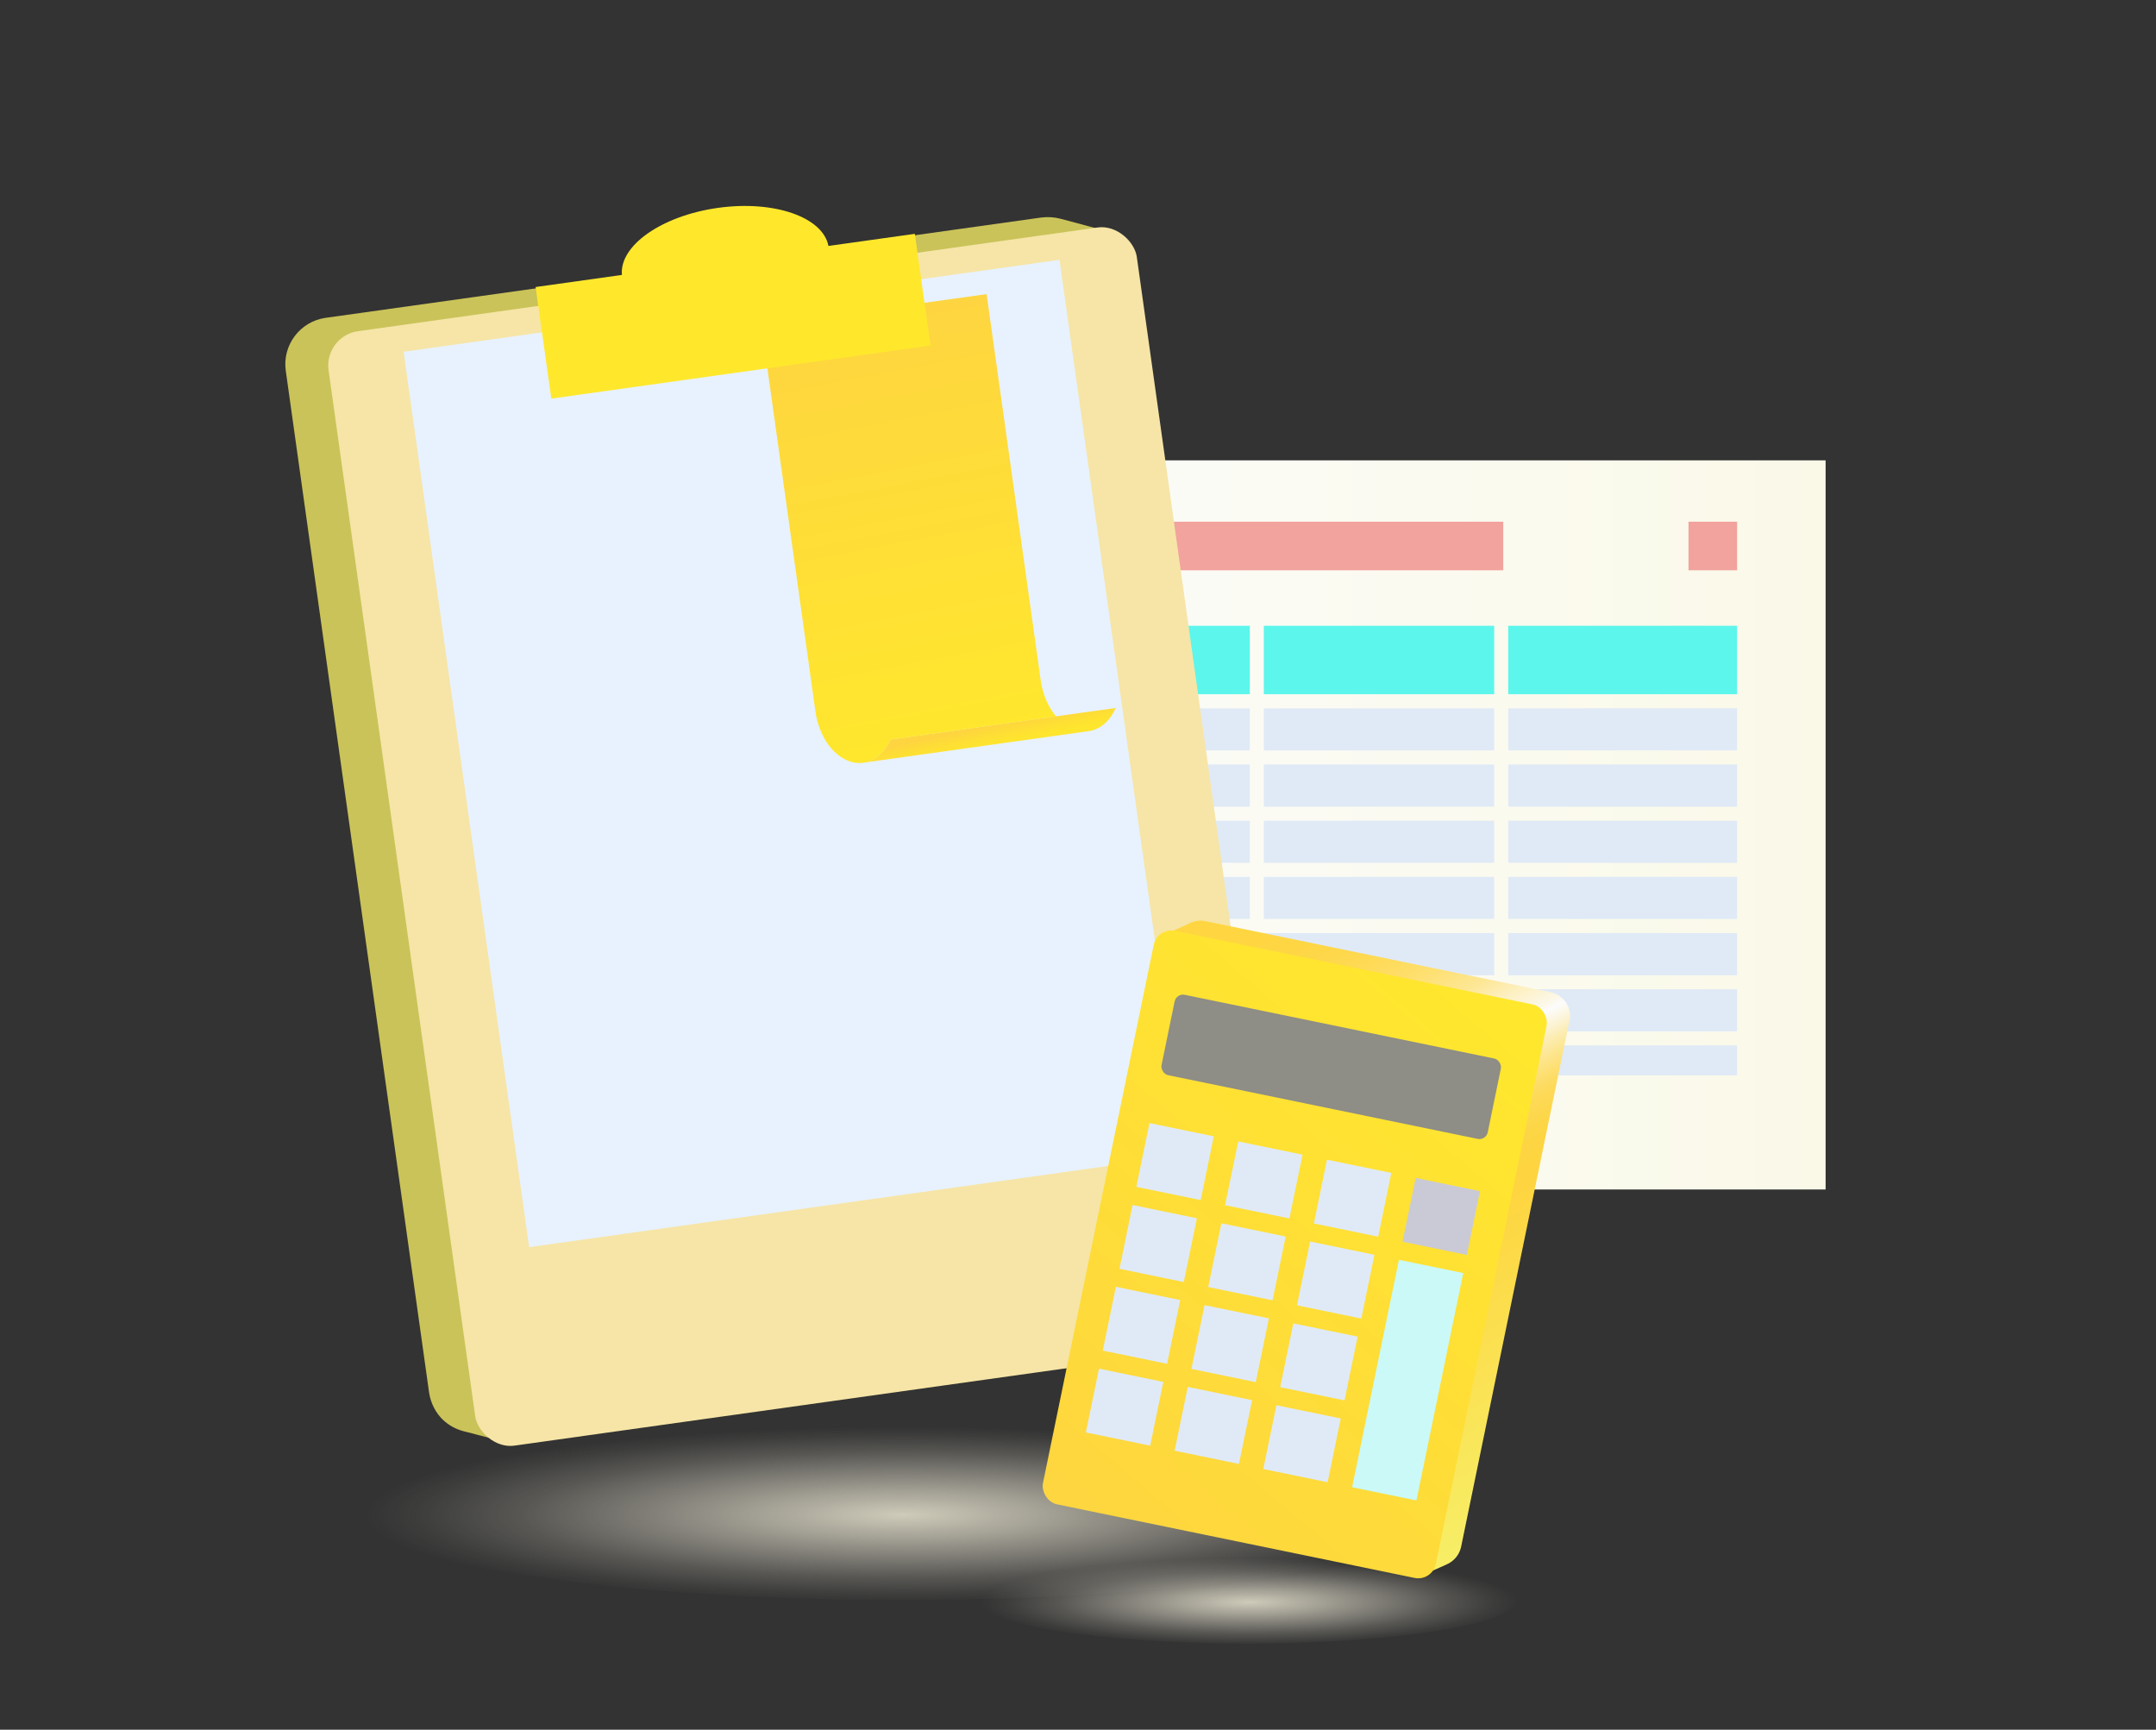 <?xml version="1.0" encoding="UTF-8"?>
<svg id="Layer_2" data-name="Layer 2" xmlns="http://www.w3.org/2000/svg" xmlns:xlink="http://www.w3.org/1999/xlink" viewBox="0 0 235.11 188.62">
  <rect x="0" y="0" width="235.11" height="188.62" fill="#333333" stroke="none"/>
  <defs>
    <style>
      .cls-1 {
        fill: url(#linear-gradient);
      }

      .cls-1, .cls-2, .cls-3, .cls-4, .cls-5, .cls-6, .cls-7, .cls-8, .cls-9, .cls-10, .cls-11, .cls-12, .cls-13, .cls-14, .cls-15, .cls-16, .cls-17 {
        stroke-width: 0px;
      }

      .cls-2 {
        fill: #e8f2ff;
      }

      .cls-3 {
        fill: #caf9f8;
      }

      .cls-4 {
        fill: #f6e5a7;
      }

      .cls-5 {
        fill: #5cf6ec;
      }

      .cls-6 {
        fill: #ffe82c;
      }

      .cls-7 {
        fill: url(#linear-gradient-5);
      }

      .cls-8 {
        fill: #f2a39d;
      }

      .cls-9 {
        fill: #8e8d86;
      }

      .cls-10 {
        fill: url(#linear-gradient-2);
      }

      .cls-11 {
        fill: url(#radial-gradient-2);
      }

      .cls-12 {
        fill: url(#linear-gradient-3);
      }

      .cls-13 {
        fill: #cac359;
      }

      .cls-14 {
        fill: url(#radial-gradient);
      }

      .cls-15 {
        fill: #e0eaf6;
      }

      .cls-16 {
        fill: #cacad6;
      }

      .cls-17 {
        fill: url(#linear-gradient-4);
      }
    </style>
    <linearGradient id="linear-gradient" x1="95.89" y1="89.96" x2="199.08" y2="89.96" gradientUnits="userSpaceOnUse">
      <stop offset="0" stop-color="#fcfcfc"/>
      <stop offset="1" stop-color="#faf9e8"/>
    </linearGradient>
    <radialGradient id="radial-gradient" cx="294.81" cy="164.96" fx="294.81" fy="164.96" r="48.02" gradientTransform="translate(-261.18 132.2) scale(1.22 .2)" gradientUnits="userSpaceOnUse">
      <stop offset="0" stop-color="#cfcbba"/>
      <stop offset=".16" stop-color="#d3cfbe" stop-opacity=".81"/>
      <stop offset=".46" stop-color="#dcd8c7" stop-opacity=".47"/>
      <stop offset=".71" stop-color="#e2dece" stop-opacity=".21"/>
      <stop offset=".9" stop-color="#e6e2d2" stop-opacity=".06"/>
      <stop offset="1" stop-color="#e8e4d4" stop-opacity="0"/>
    </radialGradient>
    <radialGradient id="radial-gradient-2" cx="325.78" cy="174.47" fx="325.78" fy="174.47" r="24.01" gradientTransform="translate(-261.18 139.82) scale(1.22 .2)" xlink:href="#radial-gradient"/>
    <linearGradient id="linear-gradient-2" x1="108.87" y1="84.79" x2="107.48" y2="78.13" gradientUnits="userSpaceOnUse">
      <stop offset=".35" stop-color="#ffe82c"/>
      <stop offset=".57" stop-color="#fee42f"/>
      <stop offset=".76" stop-color="#feda39"/>
      <stop offset=".83" stop-color="#fed540"/>
    </linearGradient>
    <linearGradient id="linear-gradient-3" x1="105" y1="89.61" x2="90.34" y2="14" gradientUnits="userSpaceOnUse">
      <stop offset="0" stop-color="#cac359"/>
      <stop offset=".08" stop-color="#ffe82c"/>
      <stop offset=".73" stop-color="#fed540"/>
    </linearGradient>
    <linearGradient id="linear-gradient-4" x1="126.66" y1="102.46" x2="161.07" y2="168.97" gradientUnits="userSpaceOnUse">
      <stop offset=".05" stop-color="#ffd641"/>
      <stop offset=".1" stop-color="#fed644"/>
      <stop offset=".15" stop-color="#fed84e"/>
      <stop offset=".19" stop-color="#fedc5f"/>
      <stop offset=".23" stop-color="#fee177"/>
      <stop offset=".27" stop-color="#fde796"/>
      <stop offset=".3" stop-color="#fdefbd"/>
      <stop offset=".34" stop-color="#fcf8e9"/>
      <stop offset=".35" stop-color="#fcfcfc"/>
      <stop offset=".37" stop-color="#fcf4d8"/>
      <stop offset=".39" stop-color="#fcecaf"/>
      <stop offset=".41" stop-color="#fde58d"/>
      <stop offset=".43" stop-color="#fddf71"/>
      <stop offset=".45" stop-color="#fdda5b"/>
      <stop offset=".48" stop-color="#fdd74b"/>
      <stop offset=".51" stop-color="#fdd542"/>
      <stop offset=".56" stop-color="#fed540"/>
      <stop offset=".99" stop-color="#f7ee66"/>
    </linearGradient>
    <linearGradient id="linear-gradient-5" x1="165.8" y1="107.73" x2="111.34" y2="172.04" gradientTransform="translate(-24.69 31.28) rotate(-11.63)" gradientUnits="userSpaceOnUse">
      <stop offset="0" stop-color="#ffe82c"/>
      <stop offset=".93" stop-color="#fed540"/>
    </linearGradient>
  </defs>
  <path class="cls-13" d="m119.96,25.02l-.94,1.96-62.38,128.63-.88,1.82-4.85-1.27h-.01l-.35-.09c-.84-.22-1.59-.63-2.21-1.21h-.01c-.81-.78-1.36-1.82-1.54-3.01l-15.63-111.44c-.38-2.78,1.56-5.35,4.34-5.75l78.05-10.94c.72-.09,1.43-.04,2.08.13h.01l4.33,1.16Z"/>
  <path class="cls-16" d="m130.58,145.26l-73.94,10.36L119.02,26.98c.13.34.23.7.28,1.08l15.62,111.44c.39,2.79-1.55,5.37-4.34,5.76Z"/>
  <rect class="cls-1" x="95.89" y="50.2" width="103.19" height="79.51"/>
  <rect class="cls-8" x="110.18" y="56.89" width="53.75" height="5.3"/>
  <rect class="cls-8" x="184.13" y="56.89" width="5.3" height="5.3"/>
  <g>
    <rect class="cls-5" x="127.08" y="68.24" width="9.21" height="7.46"/>
    <rect class="cls-5" x="137.82" y="68.24" width="25.12" height="7.46"/>
    <rect class="cls-5" x="164.47" y="68.24" width="24.95" height="7.46"/>
    <rect class="cls-15" x="164.47" y="77.24" width="24.95" height="4.59"/>
    <rect class="cls-15" x="127.08" y="77.24" width="9.21" height="4.59"/>
    <rect class="cls-15" x="127.08" y="83.36" width="9.21" height="4.61"/>
    <rect class="cls-15" x="164.47" y="83.36" width="24.95" height="4.61"/>
    <rect class="cls-15" x="164.47" y="89.5" width="24.95" height="4.59"/>
    <rect class="cls-15" x="127.08" y="89.5" width="9.21" height="4.59"/>
    <rect class="cls-15" x="127.08" y="95.62" width="9.21" height="4.59"/>
    <rect class="cls-15" x="164.47" y="95.62" width="24.95" height="4.59"/>
    <rect class="cls-15" x="164.47" y="101.74" width="24.95" height="4.61"/>
    <rect class="cls-15" x="127.08" y="101.74" width="9.21" height="4.61"/>
    <rect class="cls-15" x="127.08" y="107.88" width="9.21" height="4.59"/>
    <rect class="cls-15" x="164.47" y="107.88" width="24.95" height="4.59"/>
    <rect class="cls-15" x="164.47" y="114" width="24.95" height="3.27"/>
    <rect class="cls-15" x="137.82" y="114" width="25.12" height="3.27"/>
    <rect class="cls-15" x="127.08" y="114" width="9.21" height="3.27"/>
    <rect class="cls-15" x="137.82" y="77.24" width="25.12" height="4.59"/>
    <rect class="cls-15" x="137.82" y="89.5" width="25.12" height="4.59"/>
    <rect class="cls-15" x="137.82" y="101.74" width="25.12" height="4.61"/>
    <rect class="cls-15" x="137.82" y="83.36" width="25.12" height="4.61"/>
    <rect class="cls-15" x="137.82" y="95.62" width="25.12" height="4.59"/>
    <rect class="cls-15" x="137.82" y="107.88" width="25.12" height="4.59"/>
  </g>
  <ellipse class="cls-14" cx="98.22" cy="164.96" rx="59.01" ry="9.51"/>
  <ellipse class="cls-11" cx="135.97" cy="174.47" rx="29.5" ry="4.75"/>
  <rect class="cls-4" x="43.39" y="29.87" width="89" height="122.72" rx="3.78" ry="3.78" transform="translate(-11.81 13.08) rotate(-7.98)"/>
  <rect class="cls-2" x="50.51" y="32.87" width="72.22" height="98.59" transform="translate(-10.57 12.82) rotate(-7.98)"/>
  <g>
    <path class="cls-10" d="m121.67,77.21c-.61,1.38-1.66,2.34-2.96,2.52l-24.56,3.44c.87-.12,1.62-.59,2.21-1.32.29-.34.54-.74.75-1.21l24.56-3.44Z"/>
    <path class="cls-12" d="m115.18,78.12l-18.07,2.53c-.2.46-.46.87-.75,1.21-.59.72-1.34,1.2-2.21,1.32s-1.72-.13-2.49-.66c-1.35-.91-2.42-2.72-2.73-4.89l-5.9-42.12,24.56-3.44,5.9,42.12c.22,1.56.84,2.95,1.68,3.93Z"/>
  </g>
  <path class="cls-6" d="m99.76,25.5l1.71,12.17-41.35,5.8-1.71-12.17,9.41-1.32c-.29-3.2,4.34-6.45,10.46-7.31,6.12-.86,11.46,1,12.06,4.15l9.42-1.32Z"/>
  <g>
    <path class="cls-17" d="m171.14,111.34l-11.81,57.35c-.18.82-.71,1.46-1.4,1.82l-.38.18-2.64,1.17-.59-1.5-35.76-7.36c-1.44-.3-2.36-1.7-2.06-3.13l11.49-55.76-.89-2.24,2.51-1.13.22-.11c.49-.22,1.05-.3,1.62-.18l37.65,7.75c1.43.3,2.36,1.7,2.06,3.13Z"/>
    <rect class="cls-7" x="119.31" y="104.87" width="43.74" height="63.85" rx="1.96" ry="1.96" transform="translate(30.49 -25.66) rotate(11.63)"/>
    <rect class="cls-9" x="126.99" y="111.87" width="36.32" height="8.95" rx=".93" ry=".93" transform="translate(26.45 -26.88) rotate(11.63)"/>
    <rect class="cls-15" x="124.55" y="123.13" width="7.16" height="7.1" transform="translate(28.18 -23.24) rotate(11.63)"/>
    <rect class="cls-15" x="122.71" y="132.06" width="7.16" height="7.1" transform="translate(29.94 -22.68) rotate(11.63)"/>
    <rect class="cls-15" x="120.88" y="140.98" width="7.16" height="7.1" transform="translate(31.71 -22.13) rotate(11.63)"/>
    <rect class="cls-15" x="134.23" y="125.13" width="7.16" height="7.1" transform="translate(28.78 -25.15) rotate(11.63)"/>
    <rect class="cls-15" x="143.91" y="127.12" width="7.16" height="7.1" transform="translate(29.38 -27.06) rotate(11.63)"/>
    <rect class="cls-15" x="142.07" y="136.04" width="7.16" height="7.1" transform="translate(31.14 -26.5) rotate(11.63)"/>
    <rect class="cls-16" x="153.58" y="129.11" width="7.16" height="7.1" transform="translate(29.98 -28.97) rotate(11.63)"/>
    <rect class="cls-3" x="149.91" y="137.85" width="7.16" height="25.32" transform="translate(33.51 -27.86) rotate(11.63)"/>
    <rect class="cls-15" x="132.39" y="134.05" width="7.16" height="7.1" transform="translate(30.54 -24.59) rotate(11.63)"/>
    <rect class="cls-15" x="130.55" y="142.98" width="7.16" height="7.1" transform="translate(32.31 -24.04) rotate(11.63)"/>
    <rect class="cls-15" x="128.72" y="151.9" width="7.16" height="7.1" transform="translate(34.07 -23.49) rotate(11.63)"/>
    <rect class="cls-15" x="119.04" y="149.91" width="7.16" height="7.1" transform="translate(33.47 -21.58) rotate(11.63)"/>
    <rect class="cls-15" x="138.39" y="153.9" width="7.16" height="7.1" transform="translate(34.67 -25.4) rotate(11.63)"/>
    <rect class="cls-15" x="140.23" y="144.97" width="7.16" height="7.1" transform="translate(32.91 -25.95) rotate(11.63)"/>
  </g>
</svg>